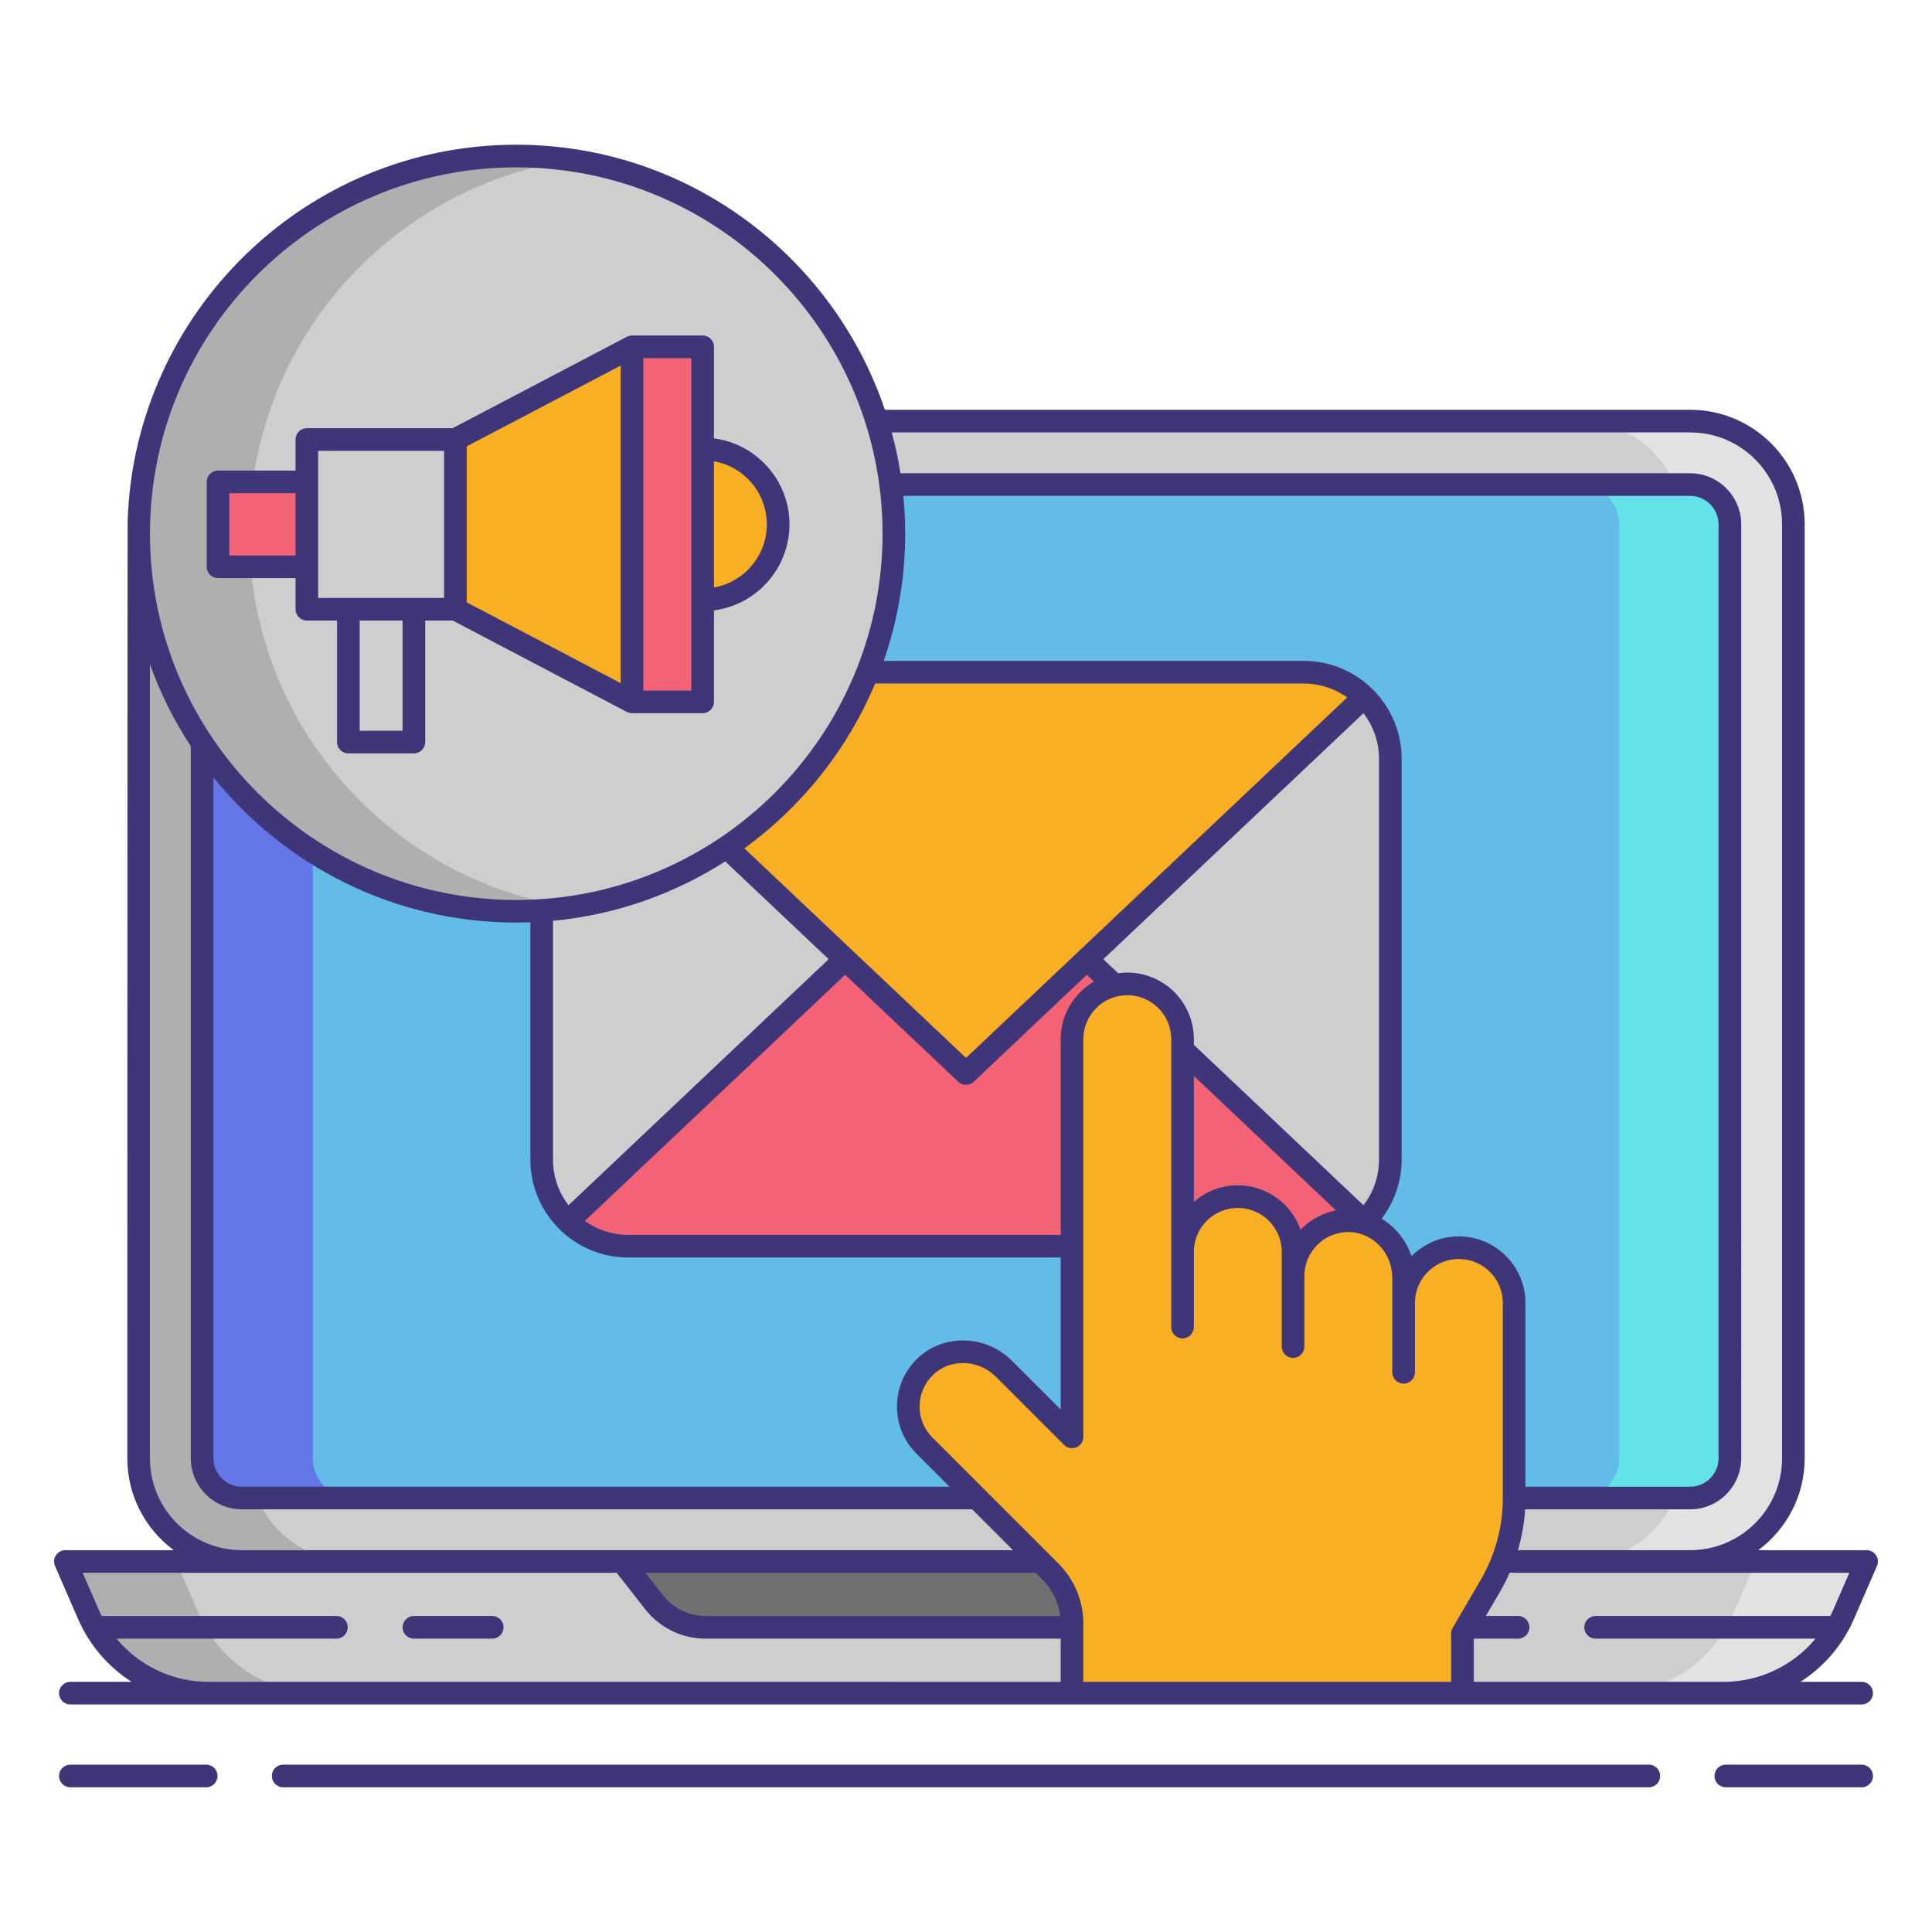 <?xml version="1.0" encoding="utf-8"?>
<!-- Generator: Adobe Illustrator 24.0.0, SVG Export Plug-In . SVG Version: 6.00 Build 0)  -->
<svg version="1.1" id="Layer_1" xmlns="http://www.w3.org/2000/svg" xmlns:xlink="http://www.w3.org/1999/xlink" x="0px" y="0px"
	 viewBox="0 0 256 256" enable-background="new 0 0 256 256" xml:space="preserve">
<g>
	<path fill="#CECECE" d="M32.035,206.905c-7.535,0-13.665-6.13-13.665-13.665V69.464c0-7.535,6.13-13.665,13.665-13.665h191.931
		c7.535,0,13.665,6.13,13.665,13.665V193.24c0,7.535-6.13,13.665-13.665,13.665H32.035z"/>
	<g>
		<path fill="#E2E2E2" d="M223.965,55.799h-14.667c7.534,0,13.665,6.13,13.665,13.665V193.24c0,7.534-6.13,13.665-13.665,13.665
			h14.667c7.535,0,13.665-6.13,13.665-13.665V69.464C237.63,61.929,231.5,55.799,223.965,55.799z"/>
	</g>
	<g>
		<path fill="#AFAFAF" d="M32.035,55.799h14.667c-7.534,0-13.665,6.13-13.665,13.665V193.24c0,7.534,6.13,13.665,13.665,13.665
			H32.035c-7.535,0-13.665-6.13-13.665-13.665V69.464C18.37,61.929,24.5,55.799,32.035,55.799z"/>
	</g>
	<path fill="#63BCE7" d="M229.221,69.488v123.728c0,2.916-2.364,5.28-5.28,5.28H32.059c-2.916,0-5.28-2.364-5.28-5.28V69.488
		c0-2.916,2.364-5.28,5.28-5.28h191.882C226.857,64.208,229.221,66.572,229.221,69.488z"/>
	<g>
		<path fill="#63E2E7" d="M223.941,64.208h-14.667c2.916,0,5.28,2.364,5.28,5.28v123.728c0,2.916-2.364,5.28-5.28,5.28h14.667
			c2.916,0,5.28-2.364,5.28-5.28V69.488C229.221,66.572,226.857,64.208,223.941,64.208z"/>
	</g>
	<g>
		<path fill="#6377E7" d="M32.059,64.208h14.667c-2.916,0-5.28,2.364-5.28,5.28v123.728c0,2.916,2.364,5.28,5.28,5.28H32.059
			c-2.916,0-5.28-2.364-5.28-5.28V69.488C26.779,66.572,29.143,64.208,32.059,64.208z"/>
	</g>
	<path fill="#CECECE" d="M128,206.905H8.667l3.053,7.024c2.751,6.329,8.995,10.423,15.896,10.423H128h100.385
		c6.901,0,13.145-4.094,15.896-10.423l3.053-7.024H128z"/>
	<g>
		<path fill="#E2E2E2" d="M232.667,206.905l-3.053,7.024c-2.751,6.329-8.995,10.423-15.896,10.423h14.667
			c6.901,0,13.145-4.094,15.896-10.423l3.053-7.024H232.667z"/>
	</g>
	<g>
		<path fill="#AFAFAF" d="M23.333,206.905l3.053,7.024c2.751,6.329,8.995,10.423,15.896,10.423H27.615
			c-6.901,0-13.145-4.094-15.896-10.423l-3.053-7.024H23.333z"/>
	</g>
	<path fill="#707070" d="M82.442,206.905l4.22,5.388c1.649,2.106,4.175,3.336,6.85,3.336h68.975c2.675,0,5.201-1.23,6.85-3.336
		l4.221-5.388H82.442z"/>
	<g>
		<path fill="#CECECE" d="M71.774,153.659c0,6.308,5.161,11.469,11.469,11.469h89.514c6.308,0,11.469-5.161,11.469-11.469v-53.118
			c0-6.308-5.161-11.469-11.469-11.469H83.243c-6.308,0-11.469,5.161-11.469,11.469V153.659z"/>
		<path fill="#F46275" d="M180.754,161.844c-2.071,2.023-4.891,3.284-7.997,3.284H83.243c-3.106,0-5.926-1.26-7.997-3.284
			L128,111.956L180.754,161.844z"/>
		<path fill="#F8AF23" d="M75.246,92.356c2.071-2.024,4.891-3.284,7.997-3.284h89.514c3.106,0,5.926,1.26,7.997,3.284L128,142.244
			L75.246,92.356z"/>
	</g>
	<path fill="#F8AF23" d="M193.308,165.325L193.308,165.325c-4.044,0-7.323,3.279-7.323,7.323v-3.33c0-4.032-3.154-7.491-7.186-7.565
		c-4.107-0.075-7.46,3.232-7.46,7.322v-3.193c0-4.044-3.279-7.323-7.323-7.323h0c-4.044,0-7.323,3.279-7.323,7.323v-28.189
		c0-4.044-3.279-7.323-7.323-7.323h0c-4.044,0-7.323,3.279-7.323,7.323v52.698l-9.025-9.025c-2.851-2.851-7.527-3.066-10.43-0.268
		c-2.957,2.851-2.99,7.56-0.098,10.452l16.693,16.693c1.831,1.831,2.86,4.315,2.86,6.904v9.204h51.742v-7.906l3.711-6.349
		c2.05-3.508,3.131-7.499,3.131-11.562v-25.887C200.631,168.604,197.352,165.325,193.308,165.325z"/>
	<circle fill="#CECECE" cx="68.406" cy="70.712" r="50.037"/>
	<g>
		<path fill="#AFAFAF" d="M33.036,70.712c0-25.143,18.546-45.948,42.703-49.497c-2.394-0.352-4.842-0.54-7.333-0.54
			c-27.635,0-50.037,22.402-50.037,50.037c0,27.635,22.402,50.037,50.037,50.037c2.492,0,4.939-0.188,7.333-0.54
			C51.583,116.659,33.036,95.854,33.036,70.712z"/>
	</g>
	<g>
		<circle fill="#F8AF23" cx="93.104" cy="69.484" r="10.006"/>
		<polygon fill="#F8AF23" points="83.747,93.002 60.343,80.721 60.343,58.237 83.747,45.956 		"/>
		<rect x="83.747" y="45.956" fill="#F46275" width="9.357" height="47.047"/>
		<rect x="40.66" y="58.237" fill="#CECECE" width="19.683" height="22.494"/>
		<rect x="28.888" y="63.853" fill="#F46275" width="11.772" height="11.252"/>
		<rect x="46.161" y="80.731" fill="#CECECE" width="8.682" height="17.596"/>
		<g>
			<path fill="#3F3679" d="M245.656,214.527l3.053-7.023c0.201-0.464,0.155-0.998-0.122-1.421c-0.276-0.422-0.748-0.677-1.254-0.677
				h-14.352c3.722-2.766,6.148-7.182,6.148-12.165V69.464c0-8.362-6.803-15.165-15.164-15.165H117.248
				c-6.871-20.392-26.162-35.125-48.842-35.125c-27.887,0-50.656,22.269-51.496,49.956c-0.024,0.108-0.04,124.11-0.04,124.11
				c0,4.983,2.427,9.399,6.148,12.165H8.667c-0.506,0-0.978,0.255-1.254,0.677c-0.277,0.423-0.323,0.957-0.122,1.421l3.053,7.023
				c1.517,3.491,4.013,6.351,7.081,8.325H9.32c-0.828,0-1.5,0.671-1.5,1.5s0.672,1.5,1.5,1.5h18.295h114.433h51.741h34.596h18.295
				c0.828,0,1.5-0.671,1.5-1.5s-0.672-1.5-1.5-1.5h-8.104C241.643,220.877,244.139,218.018,245.656,214.527z M223.966,57.299
				c6.707,0,12.164,5.457,12.164,12.165V193.24c0,6.708-5.457,12.165-12.164,12.165h-22.834c0.516-1.759,0.84-3.572,0.951-5.409
				h21.859c3.738,0,6.779-3.042,6.779-6.78V69.488c0-3.738-3.041-6.78-6.779-6.78H119.319c-0.288-1.838-0.679-3.64-1.157-5.409
				H223.966z M187.029,166.456c-0.689-2.102-2.115-3.865-3.955-4.969c1.714-2.25,2.651-4.979,2.651-7.827v-53.118
				c0-7.151-5.817-12.969-12.969-12.969h-55.661c1.836-5.287,2.847-10.957,2.847-16.861c0-1.688-0.087-3.356-0.247-5.003h104.245
				c2.084,0,3.779,1.696,3.779,3.78v123.728c0,2.084-1.695,3.78-3.779,3.78h-21.811v-24.348c0-4.865-3.958-8.823-8.823-8.823
				C190.854,163.825,188.63,164.833,187.029,166.456z M172.331,162.93c-1.217-3.417-4.484-5.871-8.314-5.871
				c-2.229,0-4.269,0.831-5.823,2.2v-16.685l18.847,17.823c-1.703,0.315-3.292,1.138-4.56,2.383
				C172.43,162.83,172.38,162.88,172.331,162.93z M121.435,192.611l4.385,4.385H32.059c-2.084,0-3.779-1.696-3.779-3.78v-90.217
				c9.455,11.727,23.926,19.249,40.127,19.249c0.626,0,1.247-0.025,1.868-0.047v31.458c0,7.151,5.817,12.969,12.969,12.969h57.305
				v20.142l-6.465-6.464c-3.472-3.473-9.095-3.602-12.531-0.287c-1.721,1.658-2.68,3.886-2.701,6.273
				S119.746,190.924,121.435,192.611z M115.958,90.572h56.799c2.143,0,4.125,0.686,5.753,1.842L128,140.179l-29.362-27.767
				C106.238,106.887,112.28,99.346,115.958,90.572z M96.101,114.141l13.703,12.959l-34.473,32.6
				c-1.285-1.678-2.057-3.769-2.057-6.04v-31.647C81.619,121.226,89.385,118.438,96.101,114.141z M140.548,137.693v25.935H83.243
				c-2.143,0-4.125-0.686-5.753-1.842l34.496-32.622l14.983,14.169c0.289,0.273,0.659,0.41,1.03,0.41s0.741-0.137,1.03-0.41
				l14.983-14.169l0.949,0.898C142.328,131.59,140.548,134.435,140.548,137.693z M148.165,128.962l-1.969-1.862l34.472-32.599
				c1.284,1.678,2.057,3.768,2.057,6.04v53.118c0,2.198-0.726,4.306-2.058,6.039l-22.474-21.253v-0.752
				c0-4.865-3.958-8.823-8.823-8.823C148.96,128.87,148.56,128.908,148.165,128.962z M68.406,22.175
				c26.764,0,48.537,21.773,48.537,48.537c0,26.764-21.773,48.537-48.537,48.537c-26.763,0-48.536-21.773-48.536-48.537
				C19.87,43.948,41.644,22.175,68.406,22.175z M19.87,193.24V88.023c1.381,3.859,3.211,7.503,5.425,10.877
				c-0.005,0.052-0.016,0.102-0.016,0.155v94.161c0,3.739,3.041,6.78,6.779,6.78h96.76l5.409,5.409H82.442H32.034
				C25.327,205.405,19.87,199.948,19.87,193.24z M137.228,208.405l0.899,0.899c1.318,1.318,2.129,3.004,2.352,4.824H93.513
				c-2.229,0-4.296-1.006-5.67-2.76l-2.32-2.963h51.646H137.228z M15.436,217.128h29.141c0.828,0,1.5-0.671,1.5-1.5
				s-0.672-1.5-1.5-1.5H13.478c-0.132-0.263-0.264-0.526-0.382-0.798l-2.142-4.925h21.08h49.678l3.769,4.813
				c1.946,2.485,4.874,3.911,8.031,3.911h47.035v5.724H27.615C22.828,222.852,18.395,220.695,15.436,217.128z M143.548,222.852
				v-7.704c0-3.008-1.172-5.837-3.3-7.965l-16.692-16.693c-1.114-1.114-1.72-2.595-1.705-4.17c0.014-1.576,0.647-3.046,1.783-4.142
				c2.269-2.188,6.005-2.074,8.328,0.249l9.025,9.025c0.43,0.43,1.075,0.559,1.635,0.325c0.561-0.232,0.926-0.779,0.926-1.386
				v-52.698c0-3.211,2.612-5.823,5.822-5.823c3.211,0,5.823,2.612,5.823,5.823v28.189v9.96c0,0.829,0.672,1.5,1.5,1.5
				s1.5-0.671,1.5-1.5v-9.96c0-3.211,2.612-5.823,5.823-5.823c3.21,0,5.822,2.612,5.822,5.823v3.192v9.358
				c0,0.829,0.672,1.5,1.5,1.5s1.5-0.671,1.5-1.5v-9.358c0-1.575,0.619-3.051,1.743-4.155c1.125-1.104,2.608-1.683,4.19-1.667
				c3.15,0.058,5.713,2.778,5.713,6.065v3.33v9.189c0,0.829,0.672,1.5,1.5,1.5s1.5-0.671,1.5-1.5v-9.189
				c0-3.21,2.612-5.823,5.822-5.823c3.211,0,5.823,2.612,5.823,5.823v25.887c0,3.794-1.012,7.53-2.926,10.805l-3.711,6.35
				c-0.135,0.229-0.205,0.491-0.205,0.757v6.406H143.548z M228.385,222.852h-33.096v-5.724h5.866c0.828,0,1.5-0.671,1.5-1.5
				s-0.672-1.5-1.5-1.5h-4.274l1.914-3.275c0.463-0.792,0.87-1.613,1.239-2.448h23.932h21.08l-2.142,4.925
				c-0.118,0.272-0.25,0.535-0.382,0.798h-31.098c-0.828,0-1.5,0.671-1.5,1.5s0.672,1.5,1.5,1.5h29.141
				C237.605,220.695,233.172,222.852,228.385,222.852z"/>
			<path fill="#3F3679" d="M65.22,214.128H54.845c-0.828,0-1.5,0.671-1.5,1.5s0.672,1.5,1.5,1.5H65.22c0.828,0,1.5-0.671,1.5-1.5
				S66.048,214.128,65.22,214.128z"/>
			<path fill="#3F3679" d="M27.323,233.825H9.32c-0.828,0-1.5,0.671-1.5,1.5s0.672,1.5,1.5,1.5h18.003c0.828,0,1.5-0.671,1.5-1.5
				S28.151,233.825,27.323,233.825z"/>
			<path fill="#3F3679" d="M246.68,233.825h-18.003c-0.828,0-1.5,0.671-1.5,1.5s0.672,1.5,1.5,1.5h18.003c0.828,0,1.5-0.671,1.5-1.5
				S247.508,233.825,246.68,233.825z"/>
			<path fill="#3F3679" d="M218.479,233.825H37.521c-0.828,0-1.5,0.671-1.5,1.5s0.672,1.5,1.5,1.5h180.959
				c0.828,0,1.5-0.671,1.5-1.5S219.308,233.825,218.479,233.825z"/>
			<path fill="#3F3679" d="M28.889,76.605H39.16v4.125c0,0.829,0.672,1.5,1.5,1.5h4.001v16.096c0,0.829,0.672,1.5,1.5,1.5h8.682
				c0.828,0,1.5-0.671,1.5-1.5V82.23h3.649l23.058,12.1v-0.008c0.209,0.111,0.444,0.179,0.697,0.179h9.356
				c0.828,0,1.5-0.671,1.5-1.5V80.88c5.637-0.739,10.006-5.562,10.006-11.397s-4.369-10.658-10.006-11.397V45.956
				c0-0.829-0.672-1.5-1.5-1.5h-9.356c-0.253,0-0.488,0.069-0.697,0.179v-0.008L59.974,56.737H40.66c-0.828,0-1.5,0.671-1.5,1.5
				v4.116H28.889c-0.828,0-1.5,0.671-1.5,1.5v11.252C27.389,75.934,28.061,76.605,28.889,76.605z M101.609,69.484
				c0,4.177-3.03,7.654-7.006,8.365v-16.73C98.58,61.83,101.609,65.306,101.609,69.484z M85.247,47.456h6.356v44.047h-6.356V47.456z
				 M53.343,96.827h-5.682V82.23h5.682V96.827z M82.247,90.521L61.844,79.814V59.144l20.403-10.707V90.521z M42.16,59.737h16.684
				V79.23h-4.001h-8.682H42.16v-4.125V63.853V59.737z M30.389,65.353h8.771v8.252h-8.771V65.353z"/>
		</g>
	</g>
</g>
</svg>
